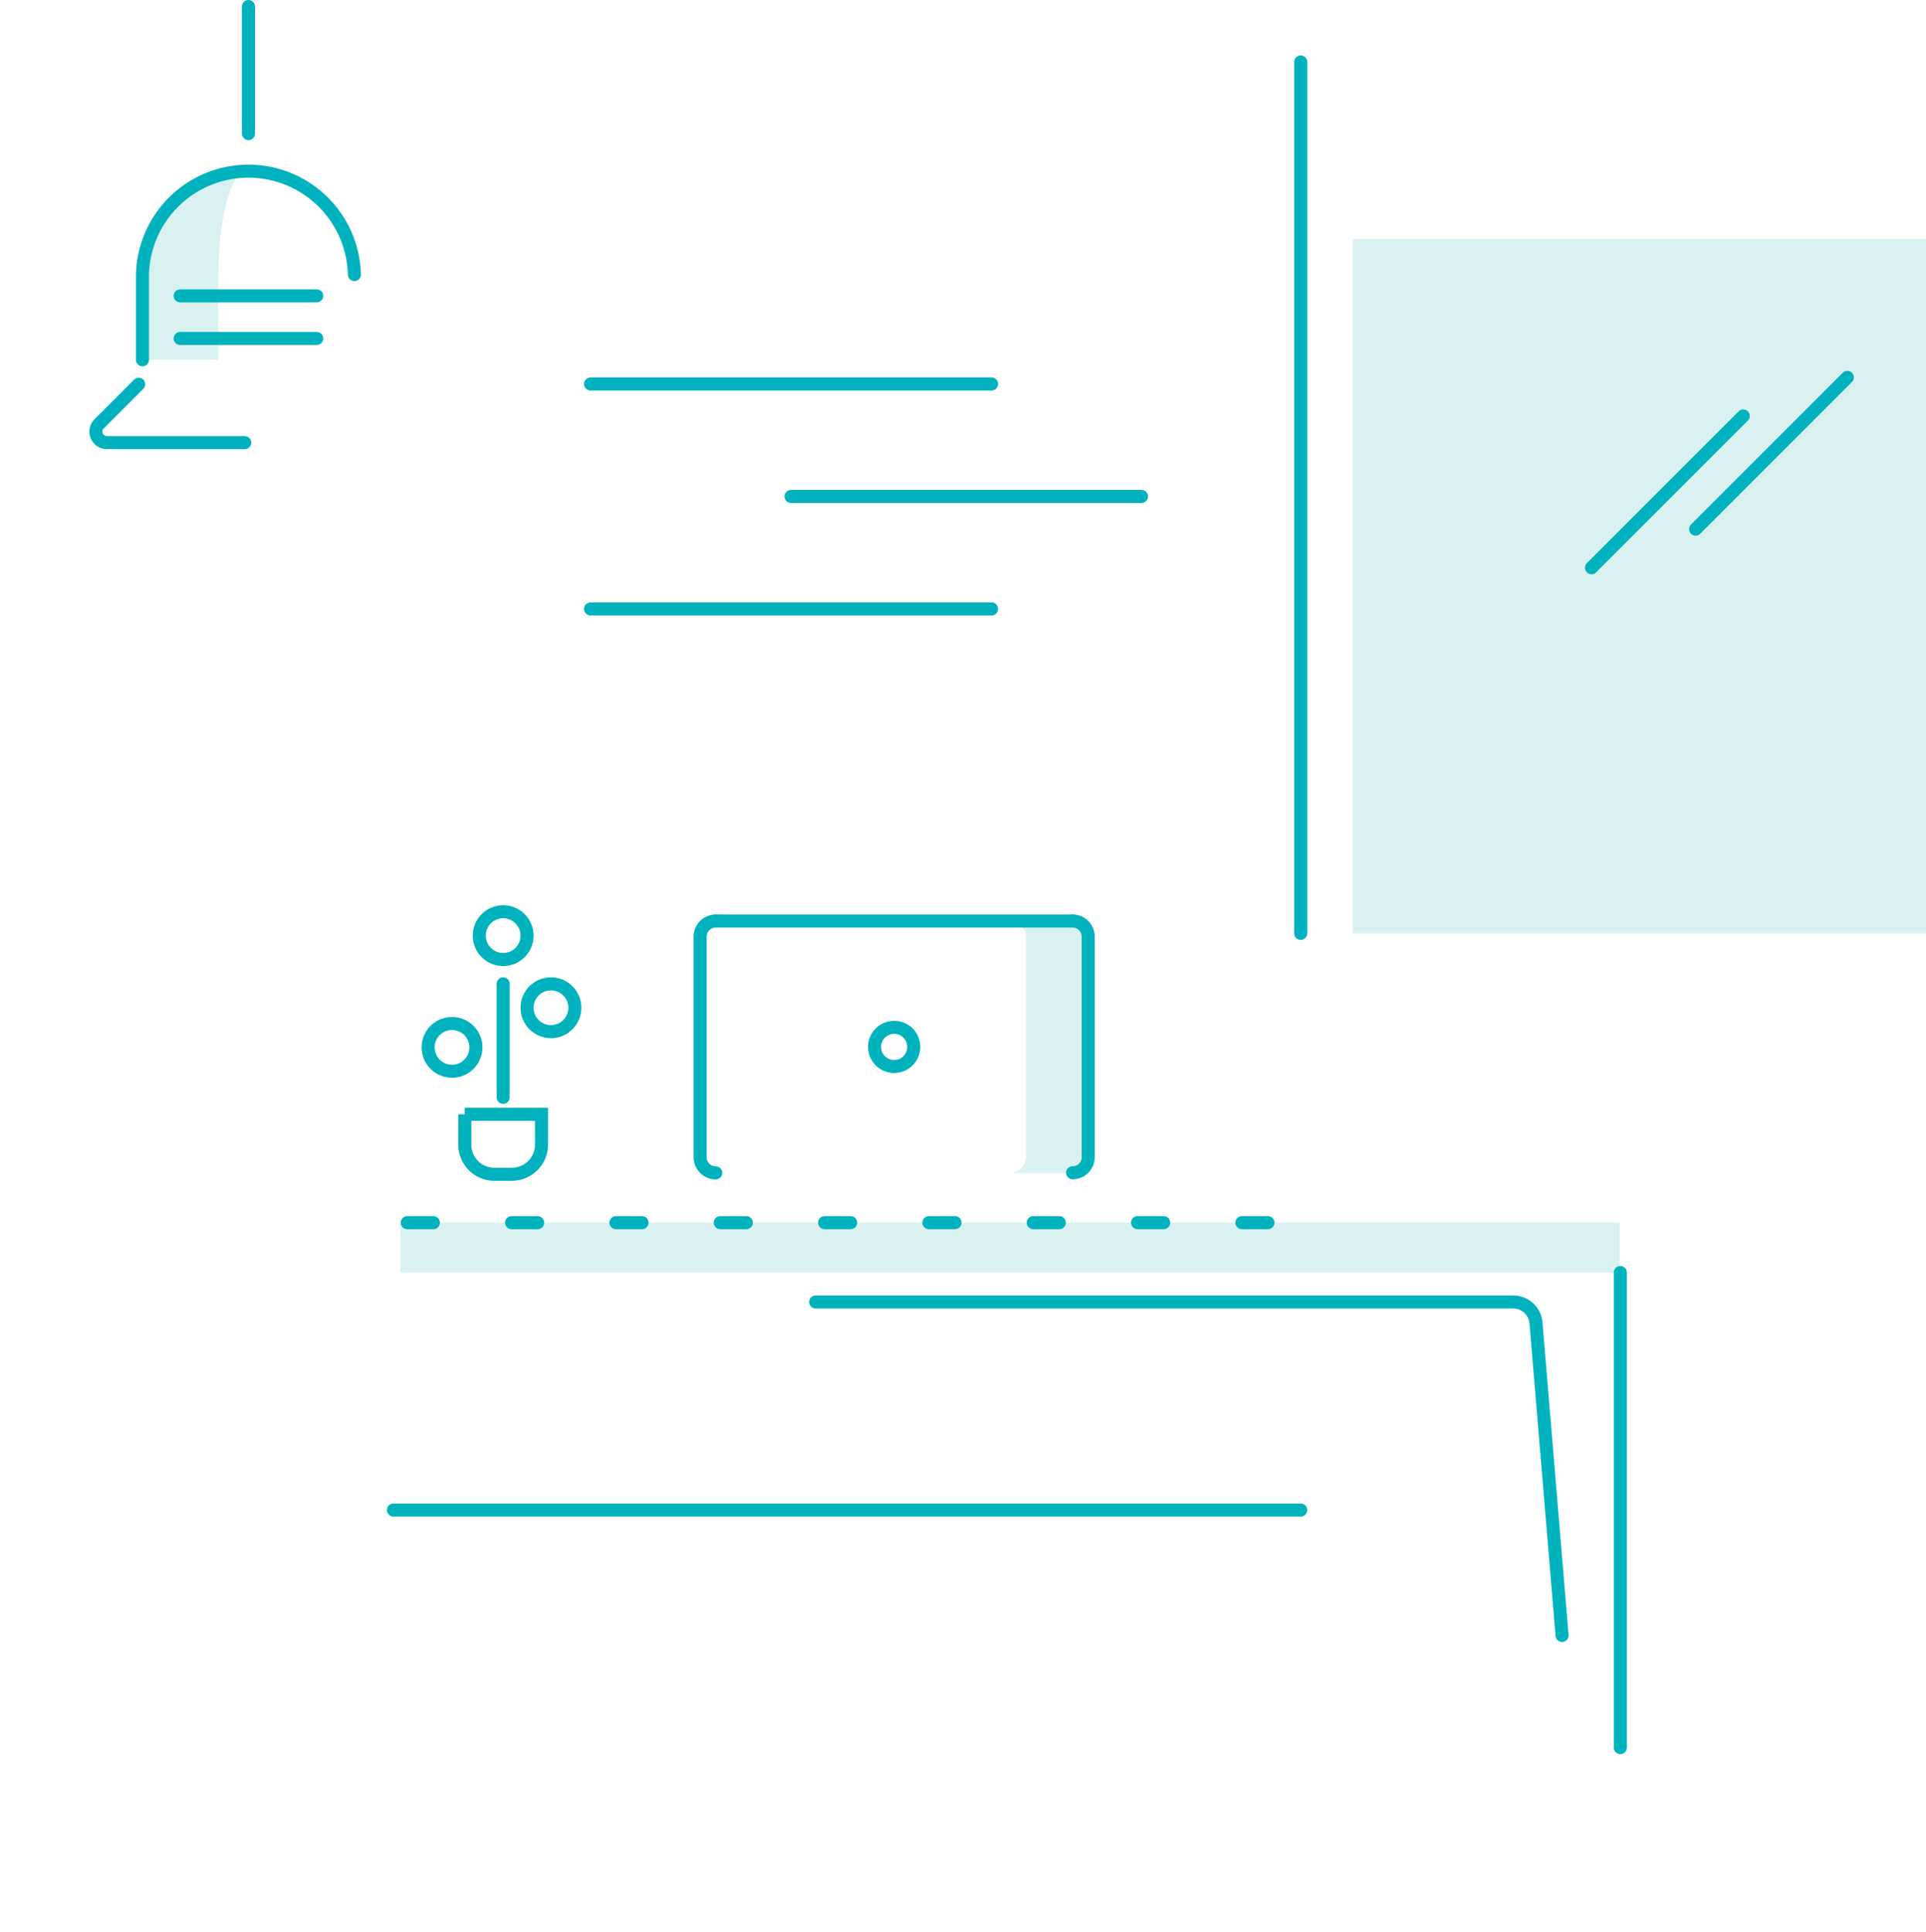<svg xmlns="http://www.w3.org/2000/svg" viewBox="0 0 590.75 592.75"><defs><style>.cls-1{fill:#bae6e5;opacity:0.55;}.cls-2,.cls-3,.cls-4,.cls-5{fill:none;}.cls-2,.cls-3,.cls-4{stroke:#00b2bd;stroke-linecap:round;stroke-width:4px;}.cls-2,.cls-3{stroke-miterlimit:10;}.cls-2{stroke-dasharray:8 24;}.cls-4{stroke-linejoin:round;}</style></defs><title>header-illustration-condensed-right</title><g id="Layer_2" data-name="Layer 2"><g id="Description"><rect class="cls-1" x="122.8" y="375.05" width="373.96" height="15.29"/><path class="cls-1" d="M314.67,355V287.31a4.78,4.78,0,0,0-4.78-4.78H329a4.78,4.78,0,0,1,4.78,4.78V355a4.78,4.78,0,0,1-4.78,4.78H309.9A4.78,4.78,0,0,0,314.67,355Z"/><path class="cls-1" d="M67,84.21c0-18,4.14-32.51,9.25-32.51s18,0,0,0A32.51,32.51,0,0,0,43.7,84.21v26.14H67Z"/><rect class="cls-1" x="414.96" y="73.3" width="175.79" height="213.02"/><line class="cls-2" x1="388.92" y1="375.05" x2="115.7" y2="375.05"/><path class="cls-3" d="M250.19,399.38h214a7,7,0,0,1,6.93,6.38l8,95.92"/><line class="cls-3" x1="496.99" y1="390.34" x2="496.99" y2="536.07"/><circle class="cls-3" cx="274.26" cy="321.14" r="6.01"/><path class="cls-3" d="M329,359.75a4.78,4.78,0,0,0,4.78-4.78V287.31a4.78,4.78,0,0,0-4.78-4.78"/><path class="cls-3" d="M219.53,282.53a4.78,4.78,0,0,0-4.78,4.78V355a4.78,4.78,0,0,0,4.78,4.78"/><line class="cls-3" x1="328.99" y1="282.53" x2="219.53" y2="282.53"/><line class="cls-3" x1="398.96" y1="463.21" x2="120.68" y2="463.21"/><path class="cls-3" d="M43.7,110.35V84.21a32.51,32.51,0,0,1,65,0"/><path class="cls-4" d="M42.54,117.87,30.42,130a3.4,3.4,0,0,0,2.4,5.8H75.05"/><line class="cls-4" x1="55.27" y1="103.82" x2="97.15" y2="103.82"/><line class="cls-4" x1="55.27" y1="90.75" x2="97.15" y2="90.75"/><line class="cls-4" x1="76.21" y1="40.98" x2="76.21" y2="2"/><line class="cls-3" x1="398.96" y1="18.99" x2="398.96" y2="286.32"/><line class="cls-3" x1="488.15" y1="174.15" x2="534.7" y2="127.6"/><line class="cls-3" x1="520.08" y1="162.31" x2="566.62" y2="115.76"/><path class="cls-3" d="M142.56,341.81h23.53a0,0,0,0,1,0,0v9.31a9.09,9.09,0,0,1-9.09,9.09h-5.34a9.09,9.09,0,0,1-9.09-9.09v-9.31A0,0,0,0,1,142.56,341.81Z"/><line class="cls-3" x1="154.33" y1="336.61" x2="154.33" y2="301.79"/><circle class="cls-3" cx="138.65" cy="321.28" r="7.33"/><circle class="cls-3" cx="154.33" cy="287.01" r="7.33"/><circle class="cls-3" cx="168.99" cy="309.13" r="7.33"/><line class="cls-3" x1="181.13" y1="117.79" x2="304.13" y2="117.79"/><line class="cls-3" x1="242.63" y1="152.29" x2="350.13" y2="152.29"/><line class="cls-3" x1="181.13" y1="186.79" x2="304.13" y2="186.79"/><rect class="cls-5" y="2" width="590.75" height="590.75"/></g></g></svg>
